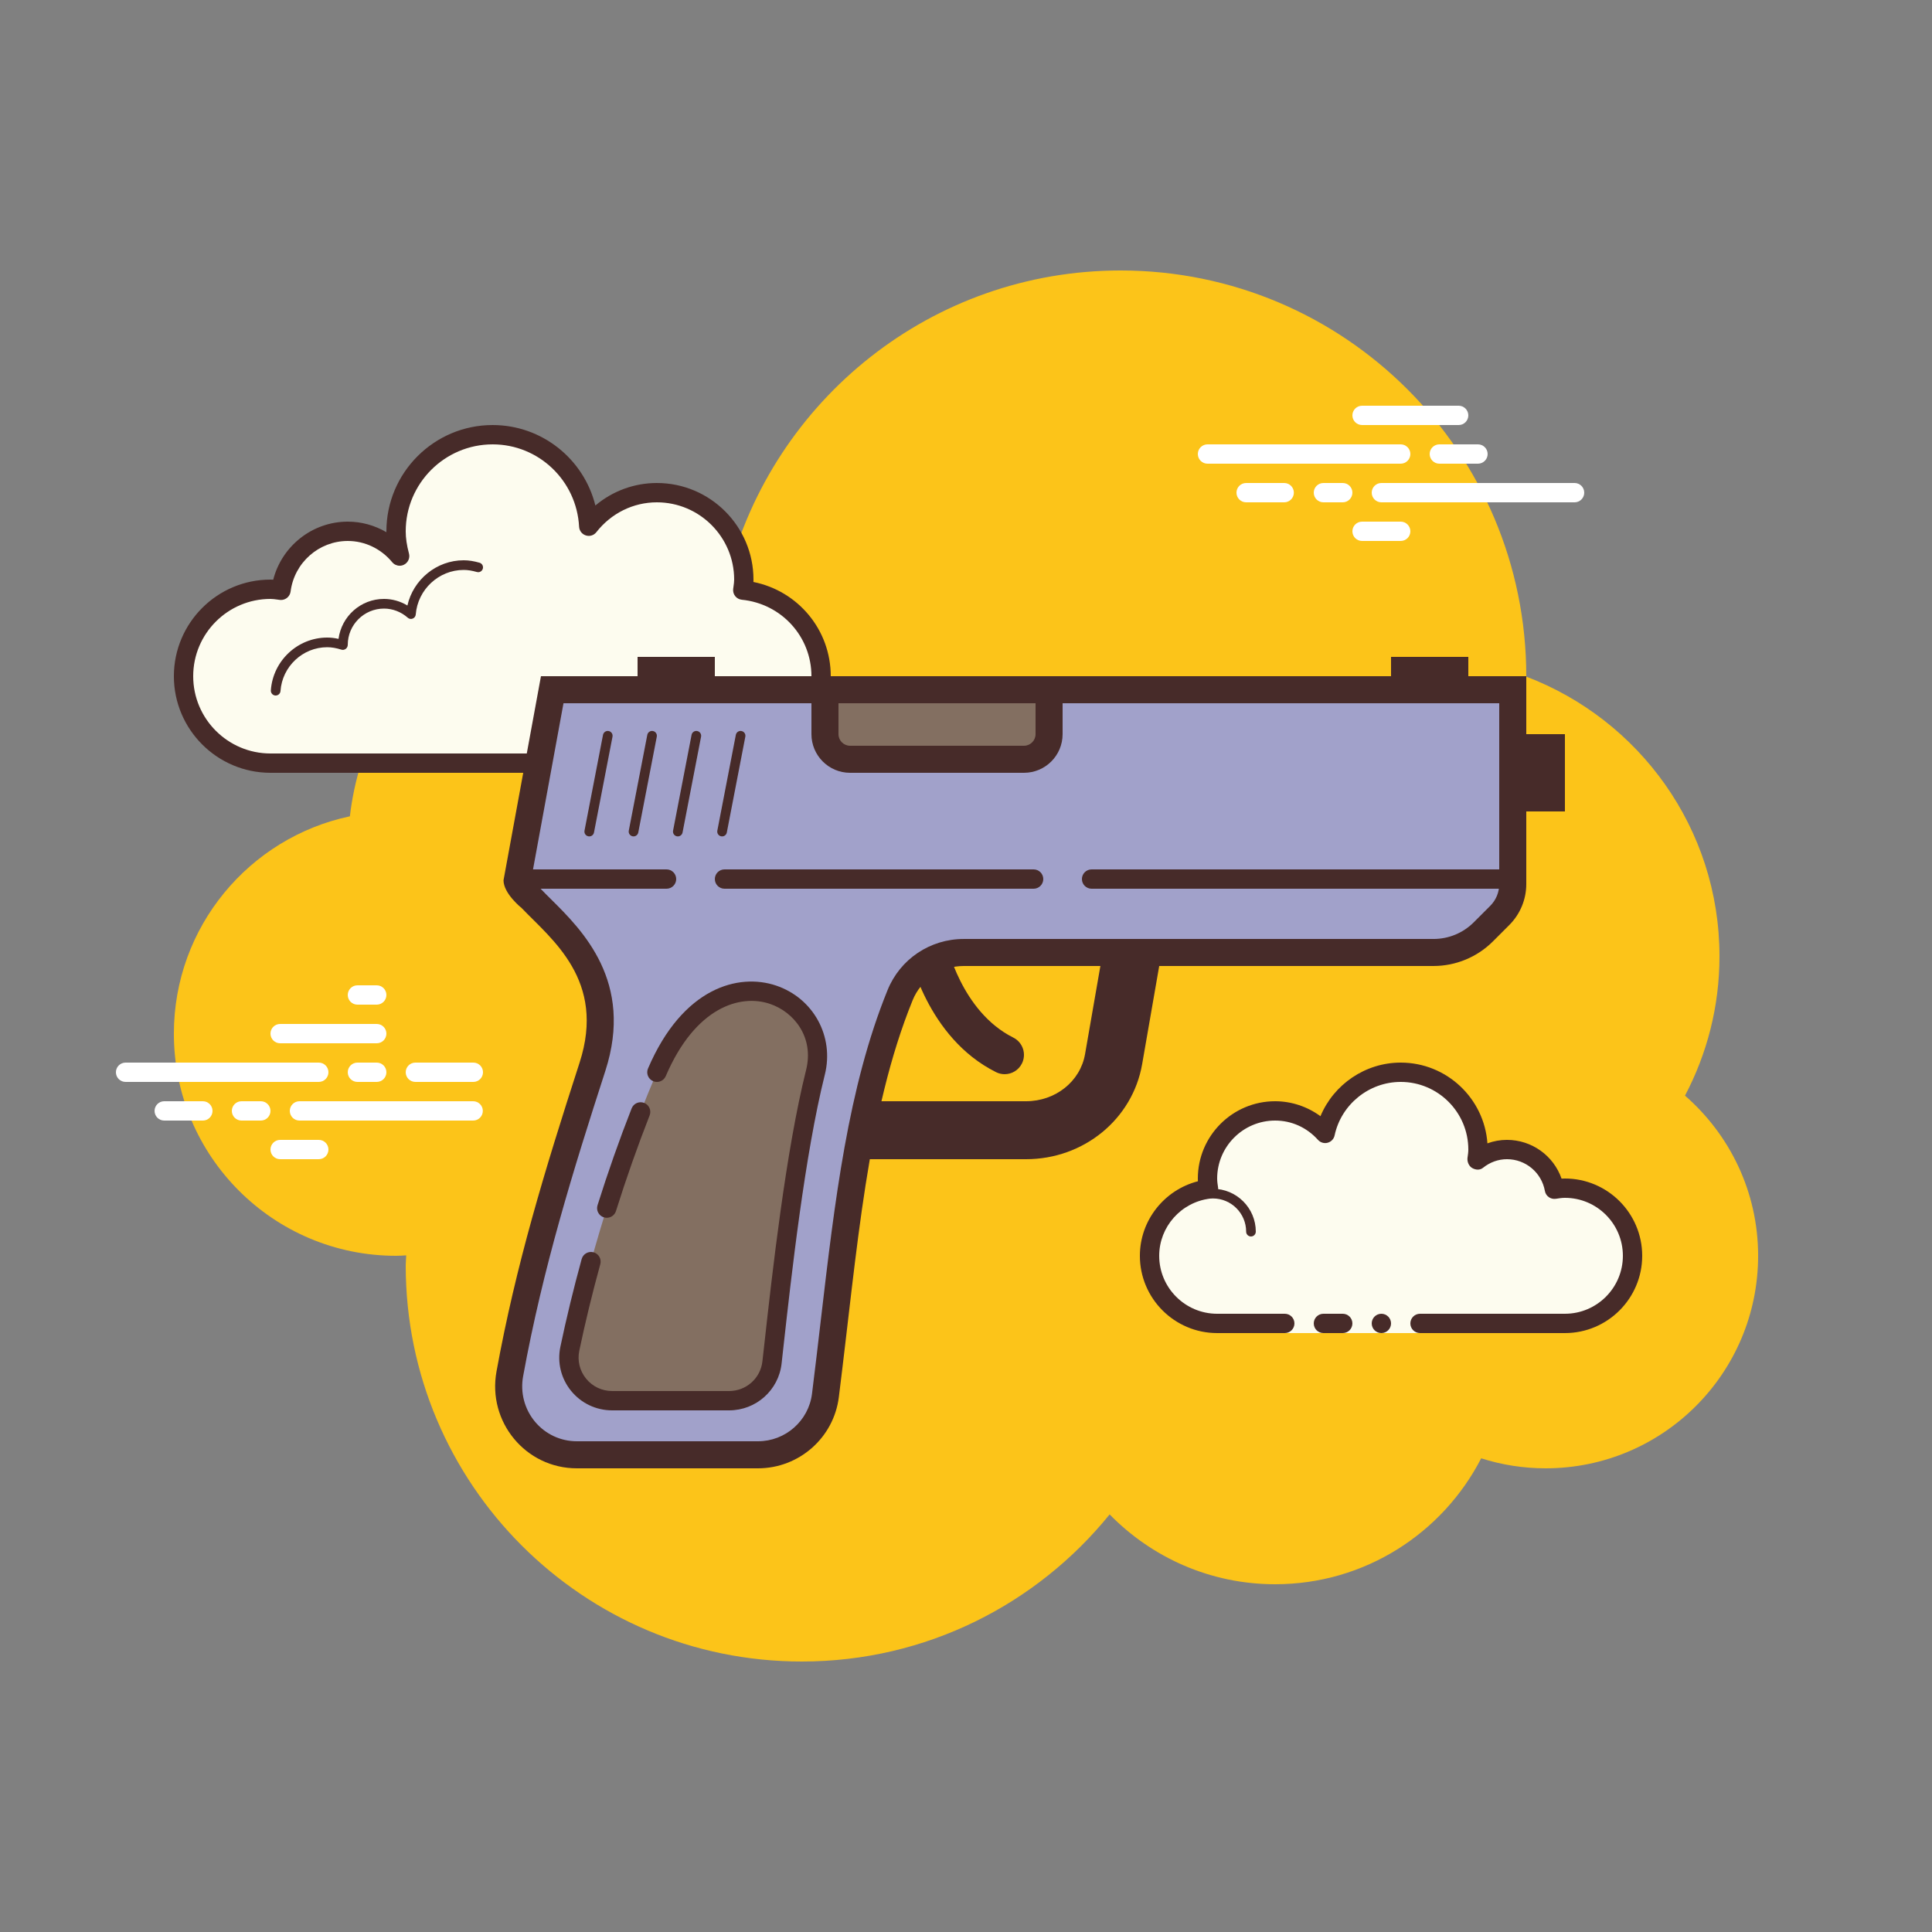 <?xml version="1.0" encoding="UTF-8"?> <svg xmlns="http://www.w3.org/2000/svg" xmlns:xlink="http://www.w3.org/1999/xlink" viewBox="0,0,256,256" width="100px" height="100px" fill-rule="nonzero"><rect x="0" y="0" width="256" height="256" fill="#808080" stroke="none"/> <g fill="none" fill-rule="nonzero" stroke="none" stroke-width="1" stroke-linecap="butt" stroke-linejoin="miter" stroke-miterlimit="10" stroke-dasharray="" stroke-dashoffset="0" font-family="none" font-weight="none" font-size="none" text-anchor="none" style="mix-blend-mode: normal"> <g transform="scale(2.56,2.56)"> <path d="M87.215,56.71c1.135,-2.155 1.785,-4.605 1.785,-7.21c0,-6.621 -4.159,-12.257 -10.001,-14.478c0,-0.007 0.001,-0.014 0.001,-0.022c0,-11.598 -9.402,-21 -21,-21c-9.784,0 -17.981,6.701 -20.313,15.757c-1.476,-0.485 -3.049,-0.757 -4.687,-0.757c-7.692,0 -14.023,5.793 -14.89,13.252c-5.204,1.101 -9.11,5.717 -9.11,11.248c0,6.351 5.149,11.5 11.5,11.5c0.177,0 0.352,-0.012 0.526,-0.022c-0.004,0.175 -0.026,0.346 -0.026,0.522c0,11.322 9.178,20.5 20.5,20.5c6.437,0 12.175,-2.972 15.934,-7.614c2.178,2.225 5.206,3.614 8.566,3.614c4.65,0 8.674,-2.65 10.666,-6.518c1.052,0.335 2.171,0.518 3.334,0.518c6.075,0 11,-4.925 11,-11c0,-3.311 -1.47,-6.273 -3.785,-8.29z" fill="#fcc419"></path> <path d="M29.5,39.5v0.5h3v-0.5c0,0 4.242,0 5.5,0c2.485,0 4.5,-2.015 4.5,-4.5c0,-2.333 -1.782,-4.229 -4.055,-4.455c0.022,-0.181 0.055,-0.358 0.055,-0.545c0,-2.485 -2.015,-4.5 -4.5,-4.5c-1.438,0 -2.703,0.686 -3.527,1.736c-0.14,-2.636 -2.302,-4.736 -4.973,-4.736c-2.761,0 -5,2.239 -5,5c0,0.446 0.077,0.87 0.187,1.282c-0.642,-0.777 -1.601,-1.282 -2.687,-1.282c-1.781,0 -3.234,1.335 -3.455,3.055c-0.181,-0.022 -0.358,-0.055 -0.545,-0.055c-2.485,0 -4.5,2.015 -4.5,4.5c0,2.485 2.015,4.5 4.5,4.5c2.485,0 9.5,0 9.5,0z" fill="#fdfcef"></path> <path d="M25.5,22c-3.033,0 -5.5,2.467 -5.5,5.5c0,0.016 0,0.031 0,0.047c-0.602,-0.355 -1.29,-0.547 -2,-0.547c-1.831,0 -3.411,1.261 -3.858,3.005c-0.047,-0.003 -0.094,-0.005 -0.142,-0.005c-2.757,0 -5,2.243 -5,5c0,2.757 2.243,5 5,5h15.5c0.276,0 0.5,-0.224 0.5,-0.5c0,-0.276 -0.224,-0.5 -0.5,-0.5h-15.5c-2.206,0 -4,-1.794 -4,-4c0,-2.206 1.794,-4 4,-4c0.117,0 0.23,0.017 0.343,0.032l0.141,0.019c0.021,0.003 0.041,0.004 0.062,0.004c0.246,0 0.462,-0.185 0.495,-0.437c0.191,-1.493 1.463,-2.618 2.959,-2.618c0.885,0 1.723,0.401 2.301,1.1c0.098,0.118 0.241,0.182 0.386,0.182c0.078,0 0.156,-0.018 0.228,-0.056c0.209,-0.107 0.314,-0.346 0.254,-0.573c-0.115,-0.435 -0.169,-0.801 -0.169,-1.153c0,-2.481 2.019,-4.5 4.5,-4.5c2.381,0 4.347,1.872 4.474,4.263c0.011,0.208 0.15,0.387 0.349,0.45c0.05,0.016 0.101,0.024 0.152,0.024c0.15,0 0.296,-0.069 0.392,-0.192c0.771,-0.982 1.912,-1.545 3.133,-1.545c2.206,0 4,1.794 4,4c0,0.117 -0.017,0.23 -0.032,0.343l-0.019,0.141c-0.016,0.134 0.022,0.268 0.106,0.373c0.084,0.105 0.207,0.172 0.34,0.185c2.056,0.205 3.605,1.907 3.605,3.958c0,2.206 -1.794,4 -4,4h-5.5c-0.276,0 -0.5,0.224 -0.5,0.5c0,0.276 0.224,0.5 0.5,0.5h5.5c2.757,0 5,-2.243 5,-5c0,-2.397 -1.689,-4.413 -4.003,-4.877c0.002,-0.041 0.003,-0.082 0.003,-0.123c0,-2.757 -2.243,-5 -5,-5c-1.176,0 -2.293,0.416 -3.183,1.164c-0.598,-2.404 -2.762,-4.164 -5.317,-4.164z" fill="#472b29"></path> <path d="M24,29c-1.403,0 -2.609,0.999 -2.913,2.341c-0.367,-0.222 -0.786,-0.341 -1.212,-0.341c-1.202,0 -2.198,0.897 -2.353,2.068c-0.203,-0.046 -0.396,-0.068 -0.585,-0.068c-1.529,0 -2.811,1.2 -2.918,2.732c-0.009,0.138 0.095,0.258 0.232,0.268c0.006,0 0.012,0 0.018,0c0.13,0 0.24,-0.101 0.249,-0.232c0.089,-1.271 1.151,-2.268 2.419,-2.268c0.229,0 0.47,0.042 0.738,0.127c0.022,0.007 0.045,0.01 0.067,0.01c0.055,0 0.11,-0.02 0.156,-0.054c0.064,-0.046 0.102,-0.128 0.102,-0.208c0,-1.034 0.841,-1.875 1.875,-1.875c0.447,0 0.885,0.168 1.231,0.473c0.047,0.041 0.106,0.063 0.165,0.063c0.032,0 0.063,-0.006 0.093,-0.019c0.088,-0.035 0.148,-0.117 0.155,-0.212c0.104,-1.293 1.193,-2.305 2.481,-2.305c0.208,0 0.425,0.034 0.682,0.107c0.023,0.007 0.047,0.01 0.07,0.01c0.109,0 0.207,-0.073 0.239,-0.182c0.038,-0.133 -0.039,-0.271 -0.172,-0.309c-0.302,-0.086 -0.563,-0.126 -0.819,-0.126z" fill="#472b29"></path> <path d="M16.5,56h-10c-0.276,0 -0.5,-0.224 -0.5,-0.5c0,-0.276 0.224,-0.5 0.5,-0.5h10c0.276,0 0.5,0.224 0.5,0.5c0,0.276 -0.223,0.5 -0.5,0.5z" fill="#ffffff"></path> <path d="M19.5,56h-1c-0.276,0 -0.5,-0.224 -0.5,-0.5c0,-0.276 0.224,-0.5 0.5,-0.5h1c0.276,0 0.5,0.224 0.5,0.5c0,0.276 -0.223,0.5 -0.5,0.5z" fill="#ffffff"></path> <path d="M24.491,58h-8.991c-0.276,0 -0.5,-0.224 -0.5,-0.5c0,-0.276 0.224,-0.5 0.5,-0.5h8.991c0.276,0 0.5,0.224 0.5,0.5c0,0.276 -0.224,0.5 -0.5,0.5z" fill="#ffffff"></path> <path d="M13.5,58h-1c-0.276,0 -0.5,-0.224 -0.5,-0.5c0,-0.276 0.224,-0.5 0.5,-0.5h1c0.276,0 0.5,0.224 0.5,0.5c0,0.276 -0.223,0.5 -0.5,0.5z" fill="#ffffff"></path> <path d="M10.5,58h-2c-0.276,0 -0.5,-0.224 -0.5,-0.5c0,-0.276 0.224,-0.5 0.5,-0.5h2c0.276,0 0.5,0.224 0.5,0.5c0,0.276 -0.223,0.5 -0.5,0.5z" fill="#ffffff"></path> <path d="M16.5,60h-2c-0.276,0 -0.5,-0.224 -0.5,-0.5c0,-0.276 0.224,-0.5 0.5,-0.5h2c0.276,0 0.5,0.224 0.5,0.5c0,0.276 -0.224,0.5 -0.5,0.5z" fill="#ffffff"></path> <path d="M19.5,51c-0.177,0 -0.823,0 -1,0c-0.276,0 -0.5,0.224 -0.5,0.5c0,0.276 0.224,0.5 0.5,0.5c0.177,0 0.823,0 1,0c0.276,0 0.5,-0.224 0.5,-0.5c0,-0.276 -0.224,-0.5 -0.5,-0.5z" fill="#ffffff"></path> <path d="M19.5,53c-0.177,0 -4.823,0 -5,0c-0.276,0 -0.5,0.224 -0.5,0.5c0,0.276 0.224,0.5 0.5,0.5c0.177,0 4.823,0 5,0c0.276,0 0.5,-0.224 0.5,-0.5c0,-0.276 -0.224,-0.5 -0.5,-0.5z" fill="#ffffff"></path> <path d="M24.5,55c-0.177,0 -2.823,0 -3,0c-0.276,0 -0.5,0.224 -0.5,0.5c0,0.276 0.224,0.5 0.5,0.5c0.177,0 2.823,0 3,0c0.276,0 0.5,-0.224 0.5,-0.5c0,-0.276 -0.224,-0.5 -0.5,-0.5z" fill="#ffffff"></path> <g fill="#ffffff"> <path d="M72.5,24h-10c-0.276,0 -0.5,-0.224 -0.5,-0.5c0,-0.276 0.224,-0.5 0.5,-0.5h10c0.276,0 0.5,0.224 0.5,0.5c0,0.276 -0.224,0.5 -0.5,0.5z"></path> <path d="M76.5,24h-2c-0.276,0 -0.5,-0.224 -0.5,-0.5c0,-0.276 0.224,-0.5 0.5,-0.5h2c0.276,0 0.5,0.224 0.5,0.5c0,0.276 -0.224,0.5 -0.5,0.5z"></path> <path d="M81.5,26h-10c-0.276,0 -0.5,-0.224 -0.5,-0.5c0,-0.276 0.224,-0.5 0.5,-0.5h10c0.276,0 0.5,0.224 0.5,0.5c0,0.276 -0.223,0.5 -0.5,0.5z"></path> <path d="M69.5,26h-1c-0.276,0 -0.5,-0.224 -0.5,-0.5c0,-0.276 0.224,-0.5 0.5,-0.5h1c0.276,0 0.5,0.224 0.5,0.5c0,0.276 -0.224,0.5 -0.5,0.5z"></path> <path d="M66.47,26h-1.97c-0.276,0 -0.5,-0.224 -0.5,-0.5c0,-0.276 0.224,-0.5 0.5,-0.5h1.97c0.276,0 0.5,0.224 0.5,0.5c0,0.276 -0.224,0.5 -0.5,0.5z"></path> <path d="M75.5,22h-5c-0.276,0 -0.5,-0.224 -0.5,-0.5c0,-0.276 0.224,-0.5 0.5,-0.5h5c0.276,0 0.5,0.224 0.5,0.5c0,0.276 -0.223,0.5 -0.5,0.5z"></path> <path d="M72.5,28h-2c-0.276,0 -0.5,-0.224 -0.5,-0.5c0,-0.276 0.224,-0.5 0.5,-0.5h2c0.276,0 0.5,0.224 0.5,0.5c0,0.276 -0.224,0.5 -0.5,0.5z"></path> </g> <g> <path d="M66.5,68.5c0,0 -1.567,0 -3.5,0c-1.933,0 -3.5,-1.567 -3.5,-3.5c0,-1.781 1.335,-3.234 3.055,-3.455c-0.028,-0.179 -0.055,-0.358 -0.055,-0.545c0,-1.933 1.567,-3.5 3.5,-3.5c1.032,0 1.95,0.455 2.59,1.165c0.384,-1.808 1.987,-3.165 3.91,-3.165c2.209,0 4,1.791 4,4c0,0.191 -0.03,0.374 -0.056,0.558c0.428,-0.344 0.964,-0.558 1.556,-0.558c1.228,0 2.245,0.887 2.455,2.055c0.179,-0.028 0.358,-0.055 0.545,-0.055c1.933,0 3.5,1.567 3.5,3.5c0,1.933 -1.567,3.5 -3.5,3.5c-1.933,0 -7.5,0 -7.5,0v0.5h-7z" fill="#fdfcef"></path> <path d="M64.75,64c0.138,0 0.25,-0.112 0.25,-0.25c0,-1.223 -0.995,-2.218 -2.218,-2.218c-0.034,0.009 -0.737,-0.001 -1.244,0.136c-0.133,0.036 -0.212,0.173 -0.176,0.306c0.036,0.134 0.173,0.213 0.306,0.176c0.444,-0.12 1.1,-0.12 1.113,-0.118c0.948,0 1.719,0.771 1.719,1.718c0,0.138 0.112,0.25 0.25,0.25z" fill="#472b29"></path> <circle cx="71.5" cy="68.5" r="0.5" fill="#472b29"></circle> <path d="M63,69h3.5c0.276,0 0.5,-0.224 0.5,-0.5c0,-0.276 -0.224,-0.5 -0.5,-0.5h-3.5c-1.654,0 -3,-1.346 -3,-3c0,-1.496 1.125,-2.768 2.618,-2.959c0.134,-0.018 0.255,-0.088 0.336,-0.196c0.081,-0.108 0.115,-0.244 0.094,-0.377c-0.023,-0.154 -0.048,-0.308 -0.048,-0.468c0,-1.654 1.346,-3 3,-3c0.85,0 1.638,0.355 2.219,1c0.125,0.139 0.321,0.198 0.5,0.148c0.182,-0.049 0.321,-0.195 0.36,-0.379c0.341,-1.604 1.78,-2.769 3.421,-2.769c1.93,0 3.5,1.57 3.5,3.5c0,0.143 -0.021,0.28 -0.041,0.418c-0.029,0.203 0.063,0.438 0.242,0.54c0.179,0.102 0.396,0.118 0.556,-0.01c0.365,-0.293 0.794,-0.448 1.243,-0.448c0.966,0 1.792,0.691 1.963,1.644c0.048,0.267 0.296,0.446 0.569,0.405c0.154,-0.024 0.308,-0.049 0.468,-0.049c1.654,0 3,1.346 3,3c0,1.654 -1.346,3 -3,3h-7.5c-0.276,0 -0.5,0.224 -0.5,0.5c0,0.276 0.224,0.5 0.5,0.5h7.5c2.206,0 4,-1.794 4,-4c0,-2.206 -1.794,-4 -4,-4c-0.059,0 -0.116,0.002 -0.174,0.006c-0.414,-1.186 -1.537,-2.006 -2.826,-2.006c-0.349,0 -0.689,0.061 -1.011,0.18c-0.165,-2.333 -2.115,-4.18 -4.489,-4.18c-1.831,0 -3.466,1.127 -4.153,2.774c-0.68,-0.498 -1.502,-0.774 -2.347,-0.774c-2.206,0 -4,1.794 -4,4c0,0.048 0.001,0.095 0.004,0.142c-1.743,0.448 -3.004,2.027 -3.004,3.858c0,2.206 1.794,4 4,4z" fill="#472b29"></path> <path d="M68.5,68c0.159,0 0.841,0 1,0c0.276,0 0.5,0.224 0.5,0.5c0,0.276 -0.224,0.5 -0.5,0.5c-0.159,0 -0.841,0 -1,0c-0.276,0 -0.5,-0.224 -0.5,-0.5c0,-0.276 0.224,-0.5 0.5,-0.5z" fill="#472b29"></path> </g> <g> <rect x="77" y="38" width="4" height="4" fill="#472b29"></rect> <path d="M53.106,60h-11.606v-14.5h19.283l-1.665,9.577c-0.496,2.852 -3.025,4.923 -6.012,4.923zM44.5,57h8.606c1.525,0 2.81,-1.025 3.056,-2.438l1.055,-6.063h-12.717z" fill="#472b29"></path> <path d="M48,49c0,0 0.8,4 4,5.6" fill="#000000"></path> <path d="M51.999,55.6c-0.15,0 -0.303,-0.034 -0.446,-0.106c-3.596,-1.798 -4.497,-6.116 -4.533,-6.299c-0.108,-0.542 0.243,-1.068 0.784,-1.177c0.542,-0.109 1.067,0.242 1.176,0.783c0.012,0.057 0.765,3.553 3.467,4.904c0.494,0.247 0.694,0.848 0.447,1.342c-0.175,0.351 -0.528,0.553 -0.895,0.553z" fill="#472b29"></path> <path d="M29.855,75.3c-1.046,0 -2.03,-0.461 -2.7,-1.264c-0.678,-0.813 -0.958,-1.879 -0.768,-2.925c1.028,-5.645 2.611,-10.74 4.279,-15.896c1.361,-4.208 -1.039,-6.587 -2.626,-8.162c-0.188,-0.186 -0.368,-0.365 -0.534,-0.538c-0.357,-0.293 -0.697,-0.701 -0.739,-0.913l1.817,-9.903h49.716v10.059c0,0.613 -0.239,1.19 -0.673,1.624l-0.847,0.848c-0.69,0.69 -1.608,1.07 -2.584,1.07h-24.313c-1.456,0 -2.749,0.868 -3.294,2.21c-2.012,4.951 -2.692,10.777 -3.413,16.945c-0.145,1.237 -0.292,2.495 -0.452,3.773c-0.22,1.751 -1.721,3.071 -3.491,3.071h-9.378z" fill="#a1a1ca"></path> <path d="M77.6,36.4v8.6v0.563v0.196c0,0.426 -0.166,0.827 -0.468,1.129l-0.847,0.847c-0.558,0.558 -1.3,0.866 -2.09,0.866h-24.312c-1.742,0 -3.29,1.039 -3.943,2.647c-2.047,5.039 -2.733,10.911 -3.46,17.127c-0.144,1.235 -0.291,2.491 -0.451,3.767c-0.176,1.401 -1.378,2.458 -2.796,2.458h-9.378c-0.838,0 -1.626,-0.369 -2.163,-1.012c-0.545,-0.653 -0.769,-1.51 -0.616,-2.351c1.021,-5.605 2.596,-10.675 4.256,-15.806c1.494,-4.617 -1.194,-7.282 -2.8,-8.875c-0.183,-0.182 -0.359,-0.355 -0.52,-0.524l-0.068,-0.069l-0.068,-0.056c-0.135,-0.11 -0.294,-0.28 -0.38,-0.401l1.67,-9.107h48.434M79,35h-51l-1.938,10.563c0,0.694 0.938,1.437 0.938,1.437c1.557,1.627 4.379,3.738 3,8c-1.832,5.663 -3.301,10.494 -4.301,15.986c-0.475,2.606 1.507,5.014 4.156,5.014h9.378c2.122,0 3.921,-1.579 4.185,-3.684c0.967,-7.706 1.45,-14.711 3.819,-20.542c0.436,-1.075 1.486,-1.774 2.646,-1.774h24.313c1.155,0 2.263,-0.459 3.079,-1.275l0.847,-0.847c0.562,-0.562 0.878,-1.324 0.878,-2.119v-0.196v-0.563v-10z" fill="#472b29"></path> <rect x="33" y="34" width="4" height="2" fill="#472b29"></rect> <rect x="72" y="34" width="4" height="2" fill="#472b29"></rect> <path d="M31.686,72.5c-1.42,0 -2.482,-1.298 -2.191,-2.688c0.645,-3.082 2,-8.466 4.505,-14.312c3,-7 9.208,-4 8.208,0c-1.132,4.527 -1.863,11.575 -2.25,15.02c-0.127,1.131 -1.083,1.98 -2.221,1.98z" fill="#836f61"></path> <path d="M44,39.3c-0.717,0 -1.3,-0.583 -1.3,-1.3v-2.3h11.6v2.3c0,0.717 -0.583,1.3 -1.3,1.3z" fill="#836f61"></path> <path d="M53.6,36.4v1.6c0,0.331 -0.269,0.6 -0.6,0.6h-9c-0.331,0 -0.6,-0.269 -0.6,-0.6v-1.6h10.2M55,35h-13v3c0,1.104 0.895,2 2,2h9c1.105,0 2,-0.896 2,-2v-3z" fill="#472b29"></path> <path d="M34.5,46h-7c-0.276,0 -0.5,-0.224 -0.5,-0.5c0,-0.276 0.224,-0.5 0.5,-0.5h7c0.276,0 0.5,0.224 0.5,0.5c0,0.276 -0.224,0.5 -0.5,0.5z" fill="#472b29"></path> <path d="M53.5,46h-16c-0.276,0 -0.5,-0.224 -0.5,-0.5c0,-0.276 0.224,-0.5 0.5,-0.5h16c0.276,0 0.5,0.224 0.5,0.5c0,0.276 -0.224,0.5 -0.5,0.5z" fill="#472b29"></path> <path d="M30.5,43.292c-0.016,0 -0.032,-0.001 -0.048,-0.005c-0.136,-0.026 -0.224,-0.157 -0.198,-0.293l0.958,-4.958c0.027,-0.136 0.16,-0.225 0.293,-0.198c0.136,0.026 0.224,0.157 0.198,0.293l-0.958,4.958c-0.023,0.12 -0.127,0.203 -0.245,0.203z" fill="#472b29"></path> <path d="M32.792,43.292c-0.016,0 -0.032,-0.001 -0.048,-0.005c-0.136,-0.026 -0.224,-0.157 -0.198,-0.293l0.958,-4.958c0.026,-0.136 0.159,-0.225 0.293,-0.198c0.136,0.026 0.224,0.157 0.198,0.293l-0.958,4.958c-0.023,0.12 -0.128,0.203 -0.245,0.203z" fill="#472b29"></path> <path d="M35.084,43.292c-0.016,0 -0.032,-0.001 -0.048,-0.005c-0.136,-0.026 -0.224,-0.157 -0.198,-0.293l0.958,-4.958c0.026,-0.136 0.158,-0.225 0.293,-0.198c0.136,0.026 0.224,0.157 0.198,0.293l-0.958,4.958c-0.023,0.12 -0.128,0.203 -0.245,0.203z" fill="#472b29"></path> <path d="M37.375,43.292c-0.016,0 -0.032,-0.001 -0.048,-0.005c-0.136,-0.026 -0.224,-0.157 -0.198,-0.293l0.958,-4.958c0.027,-0.136 0.156,-0.225 0.293,-0.198c0.136,0.026 0.224,0.157 0.198,0.293l-0.958,4.958c-0.023,0.12 -0.127,0.203 -0.245,0.203z" fill="#472b29"></path> <g fill="#472b29"> <path d="M78.5,46h-22c-0.276,0 -0.5,-0.224 -0.5,-0.5c0,-0.276 0.224,-0.5 0.5,-0.5h22c0.276,0 0.5,0.224 0.5,0.5c0,0.276 -0.224,0.5 -0.5,0.5z"></path> </g> <g fill="#472b29"> <path d="M37.737,73h-6.052c-0.831,0 -1.606,-0.369 -2.128,-1.012c-0.52,-0.64 -0.721,-1.471 -0.552,-2.279c0.31,-1.477 0.68,-3.004 1.102,-4.54c0.072,-0.266 0.349,-0.423 0.614,-0.35c0.267,0.073 0.423,0.348 0.35,0.615c-0.416,1.515 -0.782,3.022 -1.087,4.479c-0.107,0.512 0.021,1.038 0.35,1.443c0.331,0.41 0.824,0.644 1.352,0.644h6.052c0.885,0 1.626,-0.66 1.724,-1.536l0.094,-0.838c0.417,-3.751 1.114,-10.029 2.168,-14.247c0.422,-1.688 -0.624,-2.999 -1.875,-3.42c-1.526,-0.515 -3.854,0.156 -5.389,3.739c-0.108,0.254 -0.404,0.372 -0.656,0.262c-0.254,-0.109 -0.372,-0.403 -0.263,-0.656c1.803,-4.208 4.697,-4.942 6.627,-4.292c1.934,0.652 3.02,2.634 2.525,4.611c-1.038,4.152 -1.73,10.389 -2.145,14.115l-0.093,0.839c-0.155,1.381 -1.323,2.423 -2.718,2.423z"></path> </g> <g fill="#472b29"> <path d="M31.405,63.033c-0.049,0 -0.1,-0.008 -0.15,-0.023c-0.263,-0.083 -0.41,-0.364 -0.327,-0.627c0.536,-1.705 1.129,-3.392 1.766,-5.014c0.101,-0.257 0.391,-0.383 0.648,-0.283c0.257,0.101 0.384,0.391 0.283,0.648c-0.627,1.601 -1.214,3.266 -1.742,4.948c-0.068,0.214 -0.265,0.351 -0.478,0.351z"></path> </g> </g> </g> </g> </svg> 